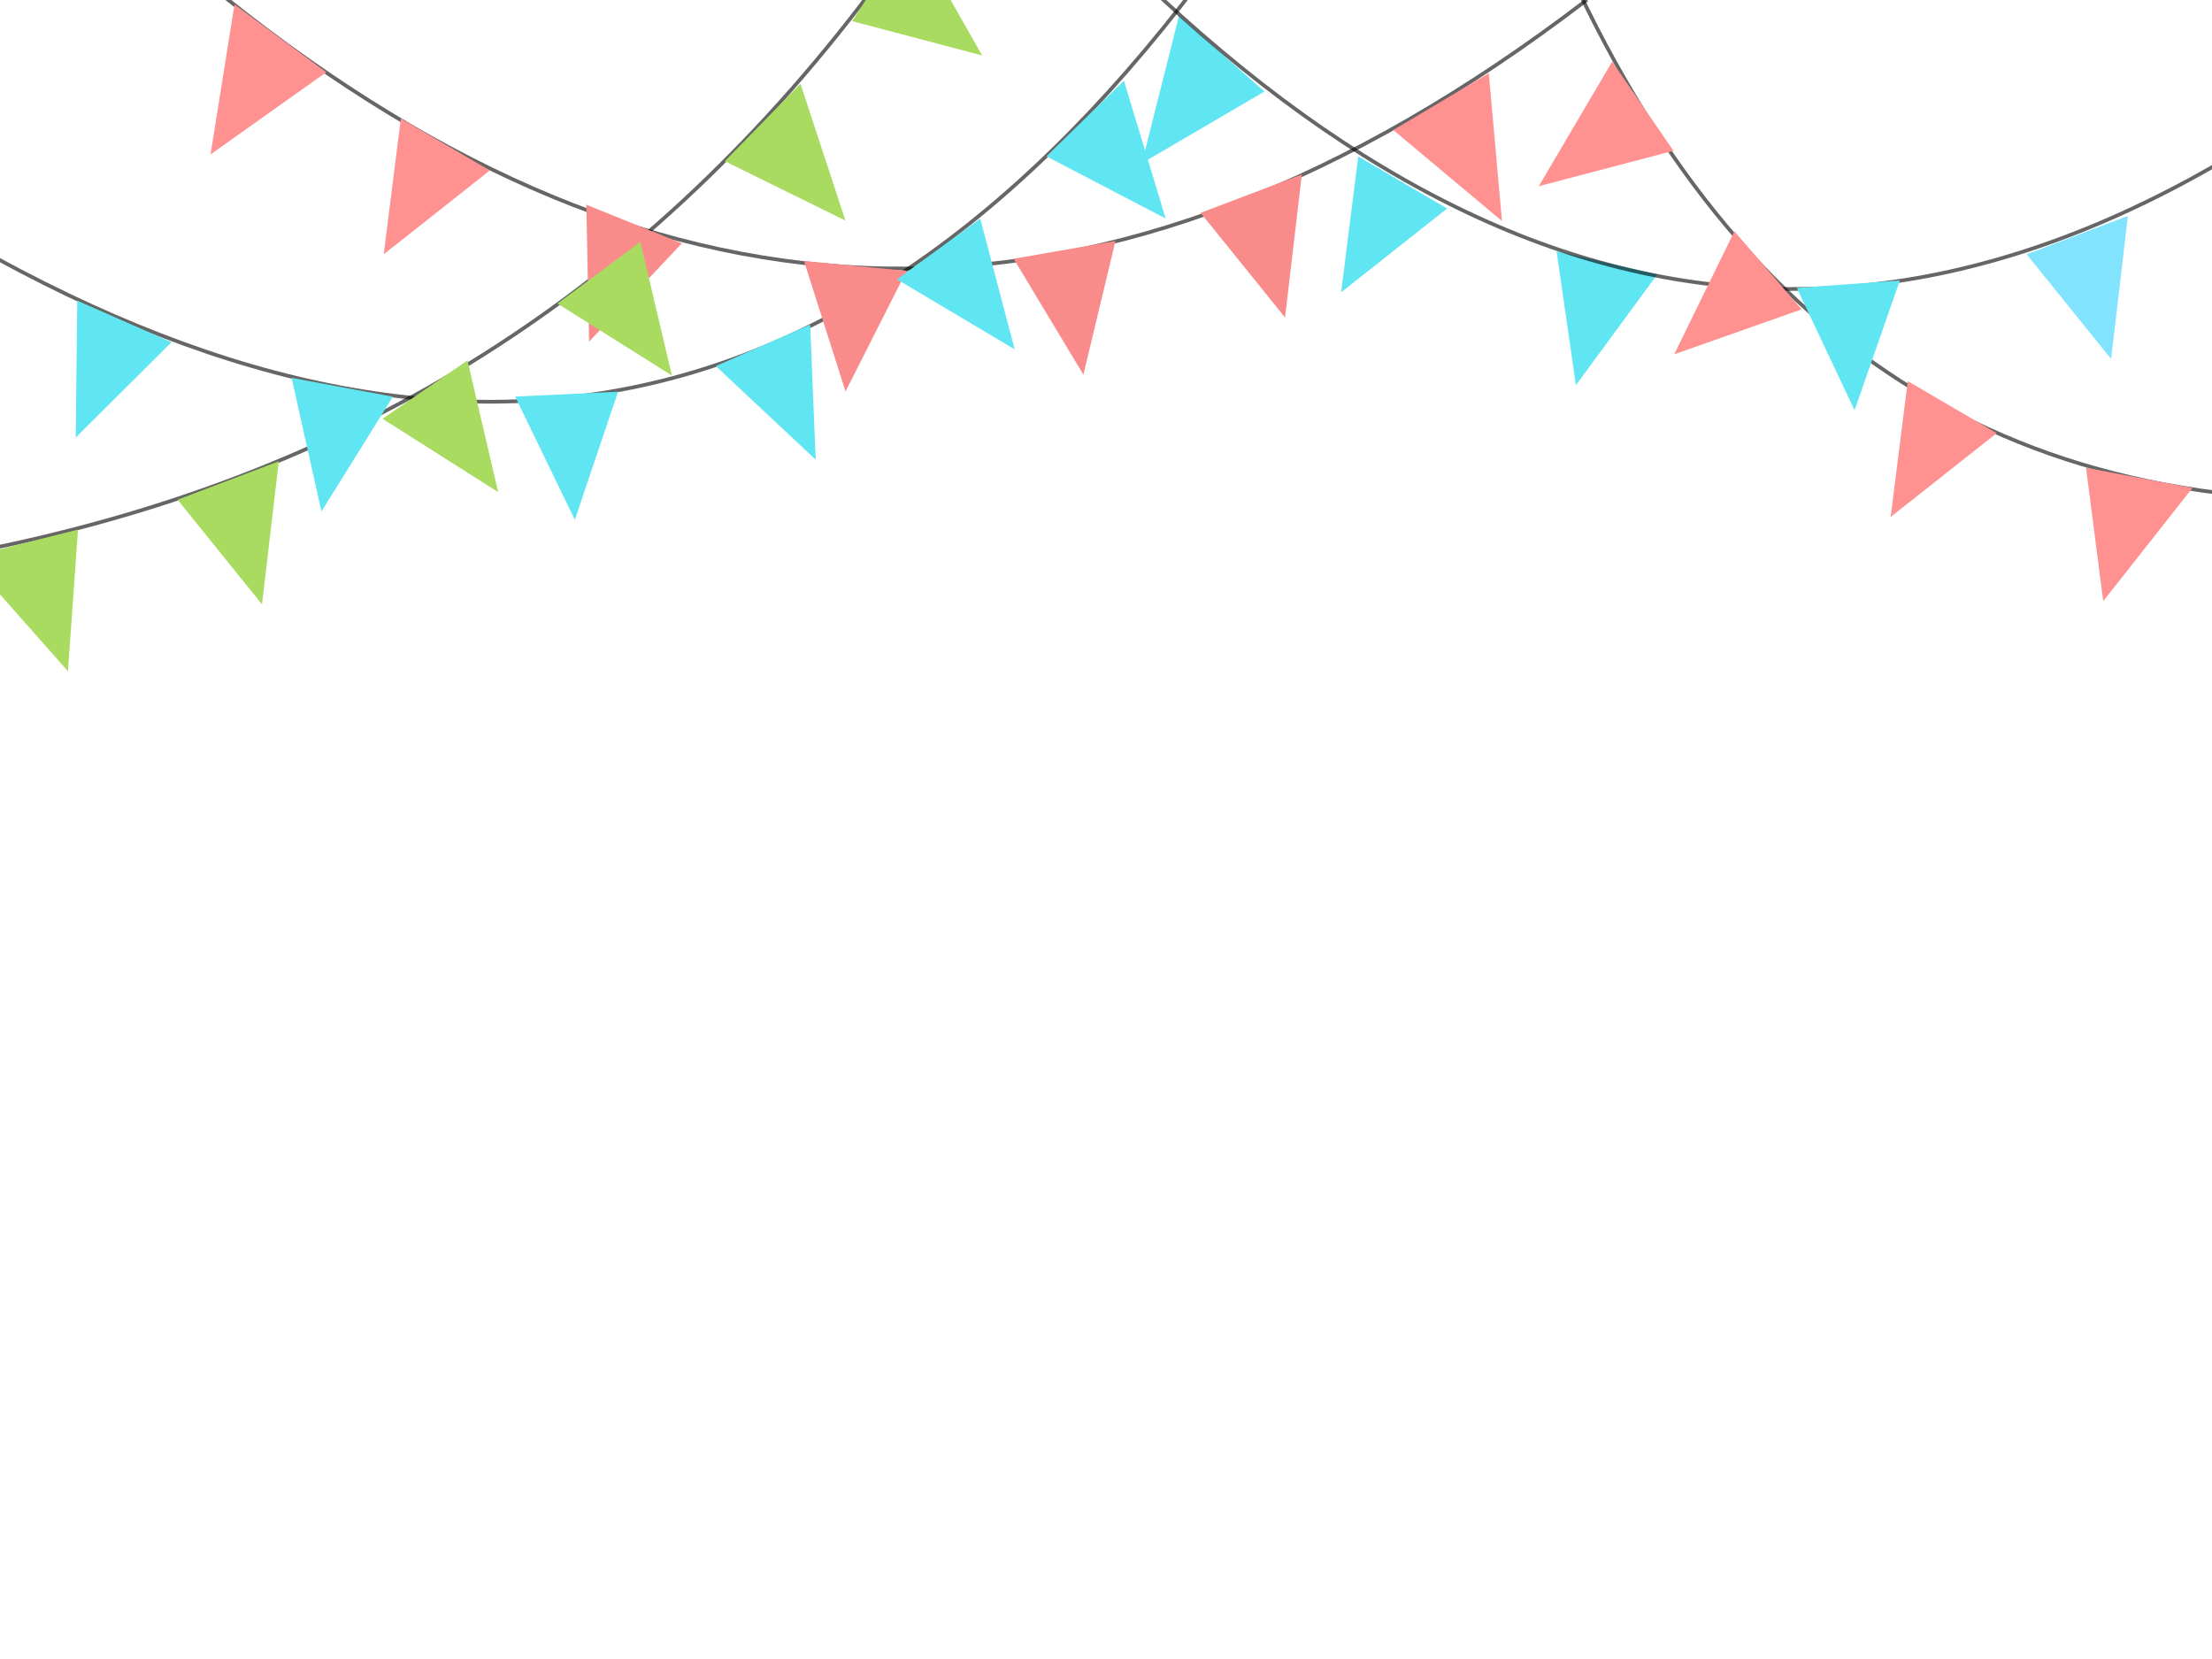 <?xml version="1.0"?><svg width="640" height="480" xmlns="http://www.w3.org/2000/svg" xmlns:xlink="http://www.w3.org/1999/xlink">
 <title>Banner Invitation</title>
 <defs>
  <linearGradient x1="-3334.398" y1="1024.229" x2="-3333.885" y2="1273.493" id="linearGradient5871" xlink:href="#linearGradient5708" gradientUnits="userSpaceOnUse" gradientTransform="matrix(1.044,0,0,1.044,-2277.879,1873.471)"/>
  <linearGradient x1="-2623.974" y1="1264.686" x2="-2720.163" y2="1473.354" id="linearGradient5869" xlink:href="#linearGradient5679" gradientUnits="userSpaceOnUse" gradientTransform="matrix(1.718,0.13,-0.147,1.903,-1004.004,1095.477)"/>
  <linearGradient x1="-2640.695" y1="1102.164" x2="-2292.3" y2="1362.692" id="linearGradient5867" xlink:href="#linearGradient5679" gradientUnits="userSpaceOnUse" gradientTransform="matrix(1.701,0,0,1.935,-1243.271,707.729)"/>
  <linearGradient x1="-2644.524" y1="1537.238" x2="-2657.984" y2="1729.628" id="linearGradient5865" xlink:href="#linearGradient5689" gradientUnits="userSpaceOnUse" gradientTransform="matrix(1.044,0,0,1.044,-1211.3,1054.84)"/>
  <linearGradient x1="-3334.398" y1="1024.229" x2="-3319.515" y2="1449.532" id="linearGradient5714" xlink:href="#linearGradient5708" gradientUnits="userSpaceOnUse"/>
  <linearGradient x1="-609.698" y1="1204.959" x2="-338.746" y2="1185.659" id="linearGradient4171" xlink:href="#linearGradient4091" gradientUnits="userSpaceOnUse" gradientTransform="matrix(2.388,0,0,2.475,-2017.112,-1076.206)"/>
  <linearGradient x1="-329.395" y1="433.807" x2="485.844" y2="353.663" id="linearGradient4169" xlink:href="#linearGradient4099" gradientUnits="userSpaceOnUse" gradientTransform="matrix(2.36,0,0,2.36,-2518.878,800.955)"/>
  <linearGradient id="linearGradient4091">
   <stop id="stop4093" offset="0" stop-color="#eeeeee"/>
   <stop id="stop4095" offset="1" stop-opacity="0" stop-color="#eeeeee"/>
  </linearGradient>
  <linearGradient id="linearGradient4099">
   <stop id="stop4101" offset="0" stop-color="#2c8400"/>
   <stop id="stop4103" offset="1" stop-opacity="0" stop-color="#339900"/>
  </linearGradient>
  <linearGradient id="linearGradient5679">
   <stop id="stop5681" offset="0" stop-color="#eeeeee"/>
   <stop id="stop5683" offset="1" stop-opacity="0" stop-color="#eeeeee"/>
  </linearGradient>
  <linearGradient id="linearGradient5689">
   <stop id="stop5691" offset="0" stop-color="#b50000"/>
   <stop id="stop5693" offset="1" stop-opacity="0" stop-color="#b50000"/>
  </linearGradient>
  <linearGradient id="linearGradient5708">
   <stop id="stop5710" offset="0" stop-color="#eeeeee"/>
   <stop id="stop5712" offset="1" stop-opacity="0" stop-color="#eeeeee"/>
  </linearGradient>
 </defs>
 <g>
  <title>Layer 1</title>
  <path opacity="0.6" transform="rotate(-30.956 -0.478,171.212) " d="m-0.478,157.745c101.196,36.544 200.664,37.061 305.875,-5.592" id="path21185" stroke-width="1.076px" stroke="#000000" fill="none"/>
  <path opacity="0.6" id="svg_1" transform="rotate(2.252 63.638,34.635) " d="m63.638,-0.844c130.305,96.278 258.383,97.641 393.858,-14.733" stroke-width="1.076px" stroke="#000000" fill="none"/>
  <path opacity="0.6" id="svg_2" transform="rotate(29.992 444.025,19.808) " d="m444.025,-5.836c101.196,69.589 200.664,70.574 305.875,-10.649" stroke-width="1.076px" stroke="#000000" fill="none"/>
  <path opacity="0.6" id="svg_3" transform="rotate(-10.479 -13.989,104.941) " d="m-13.989,62.028c130.305,116.45 258.383,118.099 393.858,-17.82" stroke-width="1.076px" stroke="#000000" fill="none"/>
  <g transform="rotate(21.221 347.644,30.547) " id="g21159">
   <path d="m337.594,52.353l-5.439,-43.611l30.977,11.426l-25.539,32.185z" id="path21074" fill="#60e6f2"/>
   <path d="m348.214,33.191c-0.415,1.564 -1.282,2.603 -2.6,3.116c-1.181,0.46 -2.459,0.436 -3.834,-0.071c-1.761,-0.649 -2.995,-1.818 -3.704,-3.505c-0.146,0.55 -0.232,0.857 -0.257,0.92c-0.154,0.349 -0.368,0.473 -0.641,0.372c-0.338,-0.125 -0.436,-0.452 -0.295,-0.983l0.875,-3.3c0.143,-0.54 0.384,-0.748 0.721,-0.624c0.145,0.053 0.25,0.155 0.316,0.304c-0.023,0.387 -0.042,0.775 -0.057,1.165c-0.028,0.739 0.178,1.492 0.619,2.258c0.557,0.996 1.47,1.729 2.74,2.197c1.077,0.397 2.082,0.435 3.015,0.113c1.078,-0.372 1.779,-1.166 2.1,-2.379c0.395,-1.489 -0.1,-2.785 -1.484,-3.889c-1.309,-0.92 -2.617,-1.845 -3.924,-2.775c-1.351,-1.227 -1.79,-2.737 -1.314,-4.529c0.375,-1.413 1.163,-2.371 2.364,-2.875c1.082,-0.454 2.243,-0.453 3.481,0.004c1.415,0.522 2.493,1.497 3.235,2.926c0.211,-0.796 0.486,-1.132 0.823,-1.008c0.338,0.125 0.436,0.452 0.295,0.983l-0.807,3.044c-0.141,0.531 -0.38,0.734 -0.718,0.61c-0.145,-0.053 -0.246,-0.153 -0.304,-0.3l0.039,-1.094c0.037,-0.673 -0.135,-1.356 -0.516,-2.048c-0.491,-0.878 -1.267,-1.513 -2.328,-1.905c-0.957,-0.353 -1.855,-0.377 -2.695,-0.073c-0.956,0.345 -1.578,1.057 -1.864,2.138c-0.377,1.422 0.131,2.666 1.526,3.732l3.936,2.732c1.344,1.256 1.763,2.836 1.258,4.742" id="path21107" fill="#60e6f2"/>
  </g>
  <g transform="rotate(44.472 463.192,43.076) " id="g21154">
   <path d="m457.931,63.376l-10.111,-40.6l30.741,5.98l-20.631,34.619z" id="path21086" fill="#ff9191"/>
   <path d="m467.261,37.089c-0.159,1.139 -0.621,2.064 -1.384,2.775c-0.688,0.639 -1.544,1.053 -2.57,1.24c-0.462,0.084 -1,0.086 -1.611,0.006c-0.444,-0.048 -1.007,-0.152 -1.689,-0.314c-0.912,-0.216 -1.448,-0.34 -1.608,-0.371l-0.782,5.589l0.85,0.165c0.447,0.087 0.642,0.333 0.585,0.737c-0.055,0.395 -0.306,0.549 -0.753,0.462l-2.705,-0.526c-0.447,-0.087 -0.643,-0.328 -0.587,-0.723c0.057,-0.405 0.308,-0.563 0.755,-0.477l0.85,0.165l1.978,-14.142l-0.85,-0.165c-0.447,-0.087 -0.642,-0.333 -0.585,-0.737c0.055,-0.395 0.306,-0.549 0.753,-0.462l5.335,1.052c1.245,0.242 2.262,0.88 3.051,1.913c0.846,1.102 1.168,2.373 0.966,3.812m-1.005,-0.196c0.149,-1.063 -0.111,-2.022 -0.778,-2.877c-0.611,-0.786 -1.38,-1.269 -2.305,-1.449l-3.578,-0.696l-1.03,7.367l3.207,0.624c0.981,0.191 1.908,0.038 2.781,-0.459c0.98,-0.563 1.548,-1.4 1.703,-2.51" id="path21109" fill="#ff9191"/>
  </g>
  <g transform="rotate(26.574 397.924,68.634) " id="g21149">
   <path d="m396.201,87.32l-13.15,-37.372l29.747,1.959l-16.596,35.413z" id="path21084" fill="#60e6f2"/>
   <path d="m403.184,71.893c-0.018,0.382 -0.243,0.559 -0.676,0.531l-1.609,-0.12l-3.576,-7.387l-3.323,-0.219l-0.283,5.982l0.822,0.054c0.432,0.028 0.639,0.238 0.621,0.63c-0.018,0.382 -0.243,0.559 -0.676,0.531l-2.617,-0.172c-0.432,-0.028 -0.639,-0.234 -0.621,-0.616c0.019,-0.391 0.244,-0.573 0.676,-0.545l0.822,0.054l0.648,-13.684l-0.822,-0.054c-0.432,-0.028 -0.639,-0.238 -0.621,-0.63c0.018,-0.382 0.243,-0.559 0.676,-0.531l5.396,0.369c1.096,0.072 2.054,0.542 2.872,1.408c0.877,0.935 1.286,2.035 1.226,3.3c-0.088,1.857 -1.269,3.159 -3.542,3.904l3.165,6.51l0.822,0.054c0.432,0.028 0.639,0.238 0.621,0.63m-2.036,-11.217c0.043,-0.91 -0.294,-1.714 -1.013,-2.409c-0.659,-0.637 -1.39,-0.982 -2.193,-1.035l-3.578,-0.236l-0.31,6.555l2.652,0.175c0.973,0.064 1.9,-0.14 2.782,-0.611c1.057,-0.579 1.611,-1.392 1.66,-2.439" id="path21111" fill="#60e6f2"/>
  </g>
  <g transform="rotate(17.653 459.597,92.832) " id="g21144">
   <g id="g21191">
    <path d="m461.773,111.672l-17.07,-35.206l29.788,-2.474l-12.718,37.68z" id="path21082" fill="#60e6f2"/>
    <path d="m462.156,95.755c0.023,0.383 -0.182,0.592 -0.615,0.628l-2.621,0.218c-0.433,0.036 -0.661,-0.138 -0.684,-0.52c-0.023,-0.392 0.181,-0.606 0.614,-0.642l0.823,-0.068l-0.818,-13.703l-0.823,0.068c-0.433,0.036 -0.661,-0.142 -0.684,-0.534c-0.023,-0.383 0.182,-0.592 0.615,-0.628l2.621,-0.218c0.433,-0.036 0.661,0.138 0.684,0.52c0.023,0.392 -0.181,0.606 -0.614,0.642l-0.823,0.068l0.818,13.703l0.823,-0.068c0.433,-0.036 0.661,0.142 0.684,0.534" id="path21113" fill="#60e6f2"/>
   </g>
  </g>
  <g transform="rotate(-17.219 422.047,45.872) " id="g21139">
   <path d="m428.654,66.861l-22.228,-34.467l31.243,-7.512l-9.015,41.979z" id="path21080" fill="#ff9191"/>
   <path d="m429.912,32.594c0.071,0.411 -0.12,0.671 -0.574,0.781l-0.863,0.208l2.693,15.577l-1.314,0.316l-10.124,-13.208l2.388,13.813l0.863,-0.208c0.454,-0.109 0.717,0.042 0.788,0.453c0.069,0.402 -0.123,0.657 -0.577,0.766l-2.749,0.661c-0.454,0.109 -0.716,-0.037 -0.785,-0.439c-0.071,-0.411 0.12,-0.671 0.574,-0.781l0.864,-0.208l-2.484,-14.373l-0.863,0.208c-0.454,0.109 -0.717,-0.042 -0.788,-0.453c-0.069,-0.402 0.123,-0.657 0.577,-0.766l2.167,-0.506l10.141,13.234l-2.393,-13.842l-0.863,0.208c-0.454,0.109 -0.717,-0.042 -0.788,-0.453c-0.069,-0.402 0.123,-0.657 0.577,-0.766l2.749,-0.661c0.454,-0.109 0.716,0.037 0.785,0.439" id="path21115" fill="#ff9191"/>
  </g>
  <g id="g21134">
   <path d="m75.808,174.861l-24.433,-30.275l29.293,-11.126l-4.861,41.401z" id="path21078" fill="#a8db60"/>
   <path d="m75.228,152.038c0.103,0.377 -0.173,0.689 -0.826,0.937l1.322,4.842c-1.213,1.52 -2.534,2.551 -3.963,3.094c-1.908,0.725 -3.62,0.662 -5.136,-0.187c-1.553,-0.865 -2.634,-2.409 -3.241,-4.632l-0.566,-2.071c-0.544,-1.99 -0.449,-3.902 0.284,-5.734c0.731,-1.841 1.936,-3.081 3.616,-3.719c1.543,-0.586 2.983,-0.584 4.319,0.007c-0.108,-0.394 -0.164,-0.645 -0.168,-0.753c-0.01,-0.283 0.106,-0.471 0.35,-0.563c0.319,-0.121 0.547,0.069 0.685,0.571l0.698,2.555c0.137,0.502 0.046,0.814 -0.273,0.935c-0.198,0.075 -0.37,-0.018 -0.517,-0.279c-0.289,-0.504 -0.476,-0.804 -0.561,-0.9c-0.328,-0.37 -0.776,-0.615 -1.346,-0.736c-0.923,-0.184 -1.856,-0.097 -2.798,0.261c-1.863,0.707 -3.025,2.351 -3.487,4.931c-0.18,0.999 -0.127,2.023 0.159,3.072l0.562,2.058c0.529,1.937 1.452,3.258 2.769,3.965c1.26,0.679 2.722,0.703 4.387,0.071c1.034,-0.393 2.059,-1.138 3.077,-2.237l-1.142,-4.183l-3.296,1.252c-0.426,0.162 -0.69,0.054 -0.793,-0.322c-0.105,-0.386 0.055,-0.659 0.481,-0.821l4.611,-1.736c0.426,-0.162 0.69,-0.054 0.793,0.322" id="path21117" fill="#a8db60"/>
  </g>
  <path opacity="0.6" id="svg_4" transform="rotate(2.903 322.011,30.941) " d="m322.011,-11.972c130.305,116.45 258.383,118.099 393.858,-17.82" stroke-width="1.076px" stroke="#000000" fill="none"/>
  <g id="svg_5" transform="rotate(20.019 29.924,109.634) ">
   <path id="svg_6" d="m28.201,128.32l-13.15,-37.372l29.747,1.959l-16.596,35.413z" fill="#60e6f2"/>
   <path id="svg_7" d="m35.184,112.893c-0.018,0.382 -0.243,0.559 -0.676,0.531l-1.609,-0.12l-3.576,-7.387l-3.323,-0.219l-0.283,5.982l0.822,0.054c0.432,0.028 0.639,0.238 0.621,0.63c-0.018,0.382 -0.243,0.559 -0.676,0.531l-2.617,-0.172c-0.432,-0.028 -0.639,-0.234 -0.621,-0.616c0.019,-0.391 0.244,-0.573 0.676,-0.545l0.822,0.054l0.648,-13.684l-0.822,-0.054c-0.432,-0.028 -0.639,-0.238 -0.621,-0.63c0.018,-0.382 0.243,-0.559 0.676,-0.531l5.396,0.369c1.096,0.072 2.054,0.542 2.872,1.408c0.877,0.935 1.286,2.035 1.226,3.3c-0.088,1.857 -1.269,3.159 -3.542,3.904l3.165,6.51l0.822,0.054c0.432,0.028 0.639,0.238 0.621,0.63m-2.036,-11.217c0.043,-0.91 -0.294,-1.714 -1.013,-2.409c-0.659,-0.637 -1.39,-0.982 -2.193,-1.035l-3.578,-0.236l-0.31,6.555l2.652,0.175c0.973,0.064 1.9,-0.14 2.782,-0.611c1.057,-0.579 1.611,-1.392 1.66,-2.439" fill="#60e6f2"/>
  </g>
  <g id="svg_8" transform="rotate(26.574 120.924,57.634) ">
   <path id="svg_9" d="m119.201,76.32l-13.15,-37.372l29.747,1.959l-16.596,35.413z" fill="#ff9191"/>
   <path id="svg_10" d="m126.184,60.893c-0.018,0.382 -0.243,0.559 -0.676,0.531l-1.609,-0.12l-3.576,-7.387l-3.323,-0.219l-0.283,5.982l0.822,0.054c0.432,0.028 0.639,0.238 0.621,0.63c-0.018,0.382 -0.243,0.559 -0.676,0.531l-2.617,-0.172c-0.432,-0.028 -0.639,-0.234 -0.621,-0.616c0.019,-0.391 0.244,-0.573 0.676,-0.545l0.822,0.054l0.648,-13.684l-0.822,-0.054c-0.432,-0.028 -0.639,-0.238 -0.621,-0.63c0.018,-0.382 0.243,-0.559 0.676,-0.531l5.396,0.369c1.096,0.072 2.054,0.542 2.872,1.408c0.877,0.935 1.286,2.035 1.226,3.3c-0.088,1.857 -1.269,3.159 -3.542,3.904l3.165,6.51l0.822,0.054c0.432,0.028 0.639,0.238 0.621,0.63m-2.036,-11.217c0.043,-0.91 -0.294,-1.714 -1.013,-2.409c-0.659,-0.637 -1.39,-0.982 -2.193,-1.035l-3.578,-0.236l-0.31,6.555l2.652,0.175c0.973,0.064 1.9,-0.14 2.782,-0.611c1.057,-0.579 1.611,-1.392 1.66,-2.439" fill="#ff9191"/>
  </g>
  <g id="svg_11" transform="rotate(26.574 556.924,133.634) ">
   <path id="svg_12" d="m555.201,152.32l-13.15,-37.372l29.747,1.959l-16.596,35.413z" fill="#ff9191"/>
   <path id="svg_13" d="m562.184,136.893c-0.018,0.382 -0.243,0.559 -0.676,0.531l-1.609,-0.12l-3.576,-7.387l-3.323,-0.219l-0.283,5.982l0.822,0.054c0.432,0.028 0.639,0.238 0.621,0.63c-0.018,0.382 -0.243,0.559 -0.676,0.531l-2.617,-0.172c-0.432,-0.028 -0.639,-0.234 -0.621,-0.616c0.018,-0.391 0.244,-0.573 0.676,-0.545l0.822,0.054l0.648,-13.684l-0.822,-0.054c-0.432,-0.028 -0.639,-0.238 -0.621,-0.63c0.018,-0.382 0.243,-0.559 0.676,-0.531l5.396,0.369c1.096,0.072 2.054,0.542 2.872,1.408c0.877,0.935 1.286,2.035 1.226,3.3c-0.088,1.857 -1.269,3.159 -3.542,3.904l3.165,6.51l0.822,0.054c0.432,0.028 0.639,0.238 0.621,0.63m-2.036,-11.217c0.043,-0.91 -0.294,-1.714 -1.013,-2.409c-0.659,-0.637 -1.39,-0.982 -2.193,-1.035l-3.578,-0.236l-0.31,6.555l2.652,0.175c0.973,0.064 1.9,-0.14 2.782,-0.611c1.057,-0.579 1.611,-1.392 1.66,-2.439" fill="#ff9191"/>
  </g>
  <g id="svg_14">
   <path id="svg_15" d="m371.808,91.861l-24.433,-30.275l29.293,-11.126l-4.861,41.401z" fill="#f98b8b"/>
   <path id="svg_16" d="m371.228,69.038c0.103,0.377 -0.173,0.689 -0.826,0.937l1.322,4.842c-1.213,1.52 -2.534,2.551 -3.963,3.094c-1.908,0.725 -3.62,0.662 -5.136,-0.187c-1.553,-0.865 -2.634,-2.409 -3.241,-4.632l-0.566,-2.071c-0.544,-1.99 -0.449,-3.902 0.284,-5.734c0.731,-1.841 1.936,-3.081 3.616,-3.719c1.543,-0.586 2.983,-0.584 4.319,0.007c-0.108,-0.394 -0.164,-0.645 -0.168,-0.753c-0.01,-0.283 0.106,-0.471 0.35,-0.563c0.319,-0.121 0.547,0.069 0.685,0.571l0.698,2.555c0.137,0.502 0.046,0.814 -0.273,0.935c-0.198,0.075 -0.37,-0.018 -0.517,-0.279c-0.289,-0.504 -0.476,-0.804 -0.561,-0.9c-0.328,-0.37 -0.776,-0.615 -1.346,-0.736c-0.923,-0.184 -1.856,-0.097 -2.798,0.261c-1.863,0.707 -3.025,2.351 -3.487,4.931c-0.18,0.999 -0.127,2.023 0.159,3.072l0.562,2.058c0.529,1.937 1.452,3.258 2.769,3.965c1.26,0.679 2.722,0.703 4.387,0.071c1.034,-0.393 2.059,-1.138 3.077,-2.237l-1.142,-4.183l-3.296,1.252c-0.426,0.162 -0.69,0.054 -0.793,-0.322c-0.105,-0.386 0.055,-0.659 0.481,-0.821l4.611,-1.736c0.426,-0.162 0.69,-0.054 0.793,0.322" fill="#f98b8b"/>
  </g>
  <g id="svg_17">
   <path id="svg_18" d="m610.808,103.861l-24.433,-30.275l29.293,-11.126l-4.861,41.401z" fill="#82e3ff"/>
   <path id="svg_19" d="m610.228,81.038c0.103,0.377 -0.173,0.689 -0.826,0.937l1.322,4.842c-1.213,1.52 -2.534,2.551 -3.963,3.094c-1.908,0.725 -3.62,0.662 -5.136,-0.187c-1.553,-0.865 -2.634,-2.409 -3.241,-4.632l-0.566,-2.071c-0.544,-1.99 -0.449,-3.902 0.284,-5.734c0.731,-1.841 1.936,-3.081 3.616,-3.719c1.543,-0.586 2.983,-0.584 4.319,0.007c-0.108,-0.394 -0.164,-0.645 -0.168,-0.753c-0.01,-0.283 0.106,-0.471 0.35,-0.563c0.319,-0.121 0.547,0.069 0.685,0.571l0.698,2.555c0.137,0.502 0.046,0.814 -0.273,0.935c-0.198,0.075 -0.37,-0.018 -0.517,-0.279c-0.289,-0.504 -0.476,-0.804 -0.561,-0.9c-0.328,-0.37 -0.776,-0.615 -1.346,-0.736c-0.923,-0.184 -1.856,-0.097 -2.798,0.261c-1.863,0.707 -3.025,2.351 -3.487,4.931c-0.18,0.999 -0.127,2.023 0.159,3.072l0.562,2.058c0.529,1.937 1.452,3.258 2.769,3.965c1.26,0.679 2.722,0.703 4.387,0.071c1.034,-0.393 2.059,-1.138 3.077,-2.237l-1.142,-4.183l-3.296,1.252c-0.426,0.162 -0.69,0.054 -0.793,-0.322c-0.105,-0.386 0.055,-0.659 0.481,-0.821l4.611,-1.736c0.426,-0.162 0.69,-0.054 0.793,0.322" fill="#82e3ff"/>
  </g>
  <g id="svg_20" transform="rotate(0.595 534.597,99.832) ">
   <g id="svg_21">
    <path id="svg_22" d="m536.773,118.672l-17.07,-35.206l29.788,-2.474l-12.718,37.68z" fill="#60e6f2"/>
    <path id="svg_23" d="m537.156,102.755c0.023,0.383 -0.182,0.592 -0.615,0.628l-2.621,0.218c-0.433,0.036 -0.661,-0.138 -0.684,-0.52c-0.023,-0.392 0.181,-0.606 0.614,-0.642l0.823,-0.068l-0.818,-13.703l-0.823,0.068c-0.433,0.036 -0.661,-0.142 -0.684,-0.534c-0.023,-0.383 0.182,-0.592 0.615,-0.628l2.621,-0.218c0.433,-0.036 0.661,0.138 0.684,0.52c0.023,0.392 -0.181,0.606 -0.614,0.642l-0.823,0.068l0.818,13.703l0.823,-0.068c0.433,-0.036 0.661,0.142 0.684,0.534" fill="#60e6f2"/>
   </g>
  </g>
  <g id="svg_24" transform="rotate(45.455 498.924,90.634) ">
   <path id="svg_25" d="m497.201,109.32l-13.15,-37.372l29.747,1.959l-16.596,35.413z" fill="#ff9191"/>
   <path id="svg_26" d="m504.184,93.893c-0.018,0.382 -0.243,0.559 -0.676,0.531l-1.609,-0.12l-3.576,-7.387l-3.323,-0.219l-0.283,5.982l0.822,0.054c0.432,0.028 0.639,0.238 0.621,0.63c-0.018,0.382 -0.243,0.559 -0.676,0.531l-2.617,-0.172c-0.432,-0.028 -0.639,-0.234 -0.621,-0.616c0.019,-0.391 0.244,-0.573 0.676,-0.545l0.822,0.054l0.648,-13.684l-0.822,-0.054c-0.432,-0.028 -0.639,-0.238 -0.621,-0.63c0.018,-0.382 0.243,-0.559 0.676,-0.531l5.396,0.369c1.096,0.072 2.054,0.542 2.872,1.408c0.877,0.935 1.286,2.035 1.226,3.3c-0.088,1.857 -1.269,3.159 -3.542,3.904l3.165,6.51l0.822,0.054c0.432,0.028 0.639,0.238 0.621,0.63m-2.036,-11.217c0.043,-0.91 -0.294,-1.714 -1.013,-2.409c-0.659,-0.637 -1.39,-0.982 -2.193,-1.035l-3.578,-0.236l-0.31,6.555l2.652,0.175c0.973,0.064 1.9,-0.14 2.782,-0.611c1.057,-0.579 1.611,-1.392 1.66,-2.439" fill="#ff9191"/>
  </g>
  <g transform="rotate(31.554 611.022,151.16) " id="svg_27">
   <path id="svg_28" d="m620.808,171.861l-24.433,-30.275l29.293,-11.126l-4.861,41.401z" fill="#ff9191"/>
   <path id="svg_29" d="m620.228,149.038c0.103,0.377 -0.173,0.689 -0.826,0.937l1.322,4.842c-1.213,1.52 -2.534,2.551 -3.963,3.094c-1.908,0.725 -3.62,0.662 -5.136,-0.187c-1.553,-0.865 -2.634,-2.409 -3.241,-4.632l-0.566,-2.071c-0.544,-1.99 -0.449,-3.902 0.284,-5.734c0.731,-1.841 1.936,-3.081 3.616,-3.719c1.543,-0.586 2.983,-0.584 4.319,0.007c-0.108,-0.394 -0.164,-0.645 -0.168,-0.753c-0.01,-0.283 0.106,-0.471 0.35,-0.563c0.319,-0.121 0.547,0.069 0.685,0.571l0.698,2.555c0.137,0.502 0.046,0.814 -0.273,0.935c-0.198,0.075 -0.37,-0.018 -0.517,-0.279c-0.289,-0.504 -0.476,-0.804 -0.561,-0.9c-0.328,-0.37 -0.776,-0.615 -1.346,-0.736c-0.923,-0.184 -1.856,-0.097 -2.798,0.261c-1.863,0.707 -3.025,2.351 -3.487,4.931c-0.18,0.999 -0.127,2.023 0.159,3.072l0.562,2.058c0.529,1.937 1.452,3.258 2.769,3.965c1.26,0.679 2.722,0.703 4.387,0.071c1.034,-0.393 2.059,-1.138 3.077,-2.237l-1.142,-4.183l-3.296,1.252c-0.426,0.162 -0.69,0.054 -0.793,-0.322c-0.105,-0.386 0.055,-0.659 0.481,-0.821l4.611,-1.736c0.426,-0.162 0.69,-0.054 0.793,0.322" fill="#ff9191"/>
  </g>
  <g id="svg_30" transform="rotate(-5.16 309.597,89.832) ">
   <g id="svg_31">
    <path id="svg_32" d="m311.773,108.672l-17.07,-35.206l29.788,-2.474l-12.718,37.68z" fill="#f98b8b"/>
    <path id="svg_33" d="m312.156,92.755c0.023,0.383 -0.182,0.592 -0.615,0.628l-2.621,0.218c-0.433,0.036 -0.661,-0.138 -0.684,-0.52c-0.023,-0.392 0.181,-0.606 0.614,-0.642l0.823,-0.068l-0.818,-13.703l-0.823,0.068c-0.433,0.036 -0.661,-0.142 -0.684,-0.534c-0.023,-0.383 0.182,-0.592 0.615,-0.628l2.621,-0.218c0.433,-0.036 0.661,0.138 0.684,0.52c0.023,0.392 -0.181,0.606 -0.614,0.642l-0.823,0.068l0.818,13.703l0.823,-0.068c0.433,-0.036 0.661,0.142 0.684,0.534" fill="#f98b8b"/>
   </g>
  </g>
  <g id="svg_34" transform="rotate(1.73 246.924,94.634) ">
   <path id="svg_35" d="m245.201,113.32l-13.15,-37.372l29.747,1.959l-16.596,35.413z" fill="#f98b8b"/>
   <path id="svg_36" d="m252.184,97.893c-0.018,0.382 -0.243,0.559 -0.676,0.531l-1.609,-0.12l-3.576,-7.387l-3.323,-0.219l-0.283,5.982l0.822,0.054c0.432,0.028 0.639,0.238 0.621,0.63c-0.018,0.382 -0.243,0.559 -0.676,0.531l-2.617,-0.172c-0.432,-0.028 -0.639,-0.234 -0.621,-0.616c0.018,-0.391 0.244,-0.573 0.676,-0.545l0.822,0.054l0.648,-13.684l-0.822,-0.054c-0.432,-0.028 -0.639,-0.238 -0.621,-0.63c0.018,-0.382 0.243,-0.559 0.676,-0.531l5.396,0.369c1.096,0.072 2.054,0.542 2.872,1.408c0.877,0.935 1.286,2.035 1.226,3.3c-0.088,1.857 -1.269,3.159 -3.542,3.904l3.165,6.51l0.822,0.054c0.432,0.028 0.639,0.238 0.621,0.63m-2.036,-11.217c0.043,-0.91 -0.294,-1.714 -1.013,-2.409c-0.659,-0.637 -1.39,-0.982 -2.193,-1.035l-3.578,-0.236l-0.31,6.555l2.652,0.175c0.973,0.064 1.9,-0.14 2.782,-0.611c1.057,-0.579 1.611,-1.392 1.66,-2.439" fill="#f98b8b"/>
  </g>
  <g id="svg_37" transform="rotate(18.245 177.924,81.634) ">
   <path id="svg_38" d="m176.201,100.32l-13.15,-37.372l29.747,1.959l-16.596,35.413z" fill="#f98b8b"/>
   <path id="svg_39" d="m183.184,84.893c-0.018,0.382 -0.243,0.559 -0.676,0.531l-1.609,-0.12l-3.576,-7.387l-3.323,-0.219l-0.283,5.982l0.822,0.054c0.432,0.028 0.639,0.238 0.621,0.63c-0.018,0.382 -0.243,0.559 -0.676,0.531l-2.617,-0.172c-0.432,-0.028 -0.639,-0.234 -0.621,-0.616c0.018,-0.391 0.244,-0.573 0.676,-0.545l0.822,0.054l0.648,-13.684l-0.822,-0.054c-0.432,-0.028 -0.639,-0.238 -0.621,-0.63c0.018,-0.382 0.243,-0.559 0.676,-0.531l5.396,0.369c1.096,0.072 2.054,0.542 2.872,1.408c0.877,0.935 1.286,2.035 1.226,3.3c-0.088,1.857 -1.269,3.159 -3.542,3.904l3.165,6.51l0.822,0.054c0.432,0.028 0.639,0.238 0.621,0.63m-2.036,-11.217c0.043,-0.91 -0.294,-1.714 -1.013,-2.409c-0.659,-0.637 -1.39,-0.982 -2.193,-1.035l-3.578,-0.236l-0.31,6.555l2.652,0.175c0.973,0.064 1.9,-0.14 2.782,-0.611c1.057,-0.579 1.611,-1.392 1.66,-2.439" fill="#f98b8b"/>
  </g>
  <g id="svg_40" transform="rotate(16.194 76.644,26.547) ">
   <path id="svg_41" d="m66.594,48.353l-5.439,-43.611l30.977,11.426l-25.539,32.185z" fill="#ff9191"/>
   <path id="svg_42" d="m77.214,29.191c-0.415,1.564 -1.282,2.603 -2.6,3.116c-1.181,0.46 -2.459,0.436 -3.834,-0.071c-1.761,-0.649 -2.995,-1.818 -3.704,-3.505c-0.146,0.55 -0.232,0.857 -0.257,0.92c-0.154,0.349 -0.368,0.473 -0.641,0.372c-0.338,-0.125 -0.436,-0.452 -0.295,-0.983l0.875,-3.3c0.143,-0.54 0.384,-0.748 0.721,-0.624c0.145,0.053 0.25,0.155 0.316,0.304c-0.023,0.387 -0.042,0.775 -0.057,1.165c-0.028,0.739 0.178,1.492 0.619,2.258c0.557,0.996 1.47,1.729 2.74,2.197c1.077,0.397 2.082,0.435 3.015,0.113c1.078,-0.372 1.779,-1.166 2.1,-2.379c0.395,-1.489 -0.1,-2.785 -1.484,-3.889c-1.309,-0.92 -2.617,-1.845 -3.924,-2.775c-1.351,-1.227 -1.79,-2.737 -1.314,-4.529c0.375,-1.413 1.163,-2.371 2.364,-2.875c1.082,-0.454 2.243,-0.453 3.481,0.004c1.415,0.522 2.493,1.497 3.235,2.926c0.211,-0.796 0.486,-1.132 0.823,-1.008c0.338,0.125 0.436,0.452 0.295,0.983l-0.807,3.044c-0.141,0.531 -0.38,0.734 -0.718,0.61c-0.145,-0.053 -0.246,-0.153 -0.304,-0.3l0.039,-1.094c0.037,-0.673 -0.135,-1.356 -0.516,-2.048c-0.491,-0.878 -1.267,-1.513 -2.328,-1.905c-0.957,-0.353 -1.855,-0.377 -2.695,-0.073c-0.956,0.345 -1.578,1.057 -1.864,2.138c-0.377,1.422 0.131,2.666 1.526,3.732l3.936,2.732c1.344,1.256 1.763,2.836 1.258,4.742" fill="#ff9191"/>
  </g>
  <g transform="rotate(-23.557 320.022,48.16) " id="svg_43">
   <path id="svg_44" d="m329.808,68.861l-24.433,-30.275l29.293,-11.126l-4.861,41.401z" fill="#60e6f2"/>
   <path id="svg_45" d="m329.228,46.038c0.103,0.377 -0.173,0.689 -0.826,0.937l1.322,4.842c-1.213,1.52 -2.534,2.551 -3.963,3.094c-1.908,0.725 -3.62,0.662 -5.136,-0.187c-1.553,-0.865 -2.634,-2.409 -3.241,-4.632l-0.566,-2.071c-0.544,-1.99 -0.449,-3.902 0.284,-5.734c0.731,-1.841 1.936,-3.081 3.616,-3.719c1.543,-0.586 2.983,-0.584 4.319,0.007c-0.108,-0.394 -0.164,-0.645 -0.168,-0.753c-0.01,-0.283 0.106,-0.471 0.35,-0.563c0.319,-0.121 0.547,0.069 0.685,0.571l0.698,2.555c0.137,0.502 0.046,0.814 -0.273,0.935c-0.198,0.075 -0.37,-0.018 -0.517,-0.279c-0.289,-0.504 -0.476,-0.804 -0.561,-0.9c-0.328,-0.37 -0.776,-0.615 -1.346,-0.736c-0.923,-0.184 -1.856,-0.097 -2.798,0.261c-1.863,0.707 -3.025,2.351 -3.487,4.931c-0.18,0.999 -0.127,2.023 0.159,3.072l0.562,2.058c0.529,1.937 1.452,3.258 2.769,3.965c1.26,0.679 2.722,0.703 4.387,0.071c1.034,-0.393 2.059,-1.138 3.077,-2.237l-1.142,-4.183l-3.296,1.252c-0.426,0.162 -0.69,0.054 -0.793,-0.322c-0.105,-0.386 0.055,-0.659 0.481,-0.821l4.611,-1.736c0.426,-0.162 0.69,-0.054 0.793,0.322" fill="#60e6f2"/>
  </g>
  <g id="svg_46" transform="rotate(-39.879 282.924,85.634) ">
   <path id="svg_47" d="m281.201,104.32l-13.15,-37.372l29.747,1.959l-16.596,35.413z" fill="#60e6f2"/>
   <path id="svg_48" d="m288.184,88.893c-0.018,0.382 -0.243,0.559 -0.676,0.531l-1.609,-0.12l-3.576,-7.387l-3.323,-0.219l-0.283,5.982l0.822,0.054c0.432,0.028 0.639,0.238 0.621,0.63c-0.018,0.382 -0.243,0.559 -0.676,0.531l-2.617,-0.172c-0.432,-0.028 -0.639,-0.234 -0.621,-0.616c0.018,-0.391 0.244,-0.573 0.676,-0.545l0.822,0.054l0.648,-13.684l-0.822,-0.054c-0.432,-0.028 -0.639,-0.238 -0.621,-0.63c0.018,-0.382 0.243,-0.559 0.676,-0.531l5.396,0.369c1.096,0.072 2.054,0.542 2.872,1.408c0.877,0.935 1.286,2.035 1.226,3.3c-0.088,1.857 -1.269,3.159 -3.542,3.904l3.165,6.51l0.822,0.054c0.432,0.028 0.639,0.238 0.621,0.63m-2.036,-11.217c0.043,-0.91 -0.294,-1.714 -1.013,-2.409c-0.659,-0.637 -1.39,-0.982 -2.193,-1.035l-3.578,-0.236l-0.31,6.555l2.652,0.175c0.973,0.064 1.9,-0.14 2.782,-0.611c1.057,-0.579 1.611,-1.392 1.66,-2.439" fill="#60e6f2"/>
  </g>
  <g id="svg_49" transform="rotate(-27.466 228.924,115.634) ">
   <path id="svg_50" d="m227.201,134.32l-13.15,-37.372l29.747,1.959l-16.596,35.413z" fill="#60e6f2"/>
   <path id="svg_51" d="m234.184,118.893c-0.018,0.382 -0.243,0.559 -0.676,0.531l-1.609,-0.12l-3.576,-7.387l-3.323,-0.219l-0.283,5.982l0.822,0.054c0.432,0.028 0.639,0.238 0.621,0.63c-0.018,0.382 -0.243,0.559 -0.676,0.531l-2.617,-0.172c-0.432,-0.028 -0.639,-0.234 -0.621,-0.616c0.018,-0.391 0.244,-0.573 0.676,-0.545l0.822,0.054l0.648,-13.684l-0.822,-0.054c-0.432,-0.028 -0.639,-0.238 -0.621,-0.63c0.018,-0.382 0.243,-0.559 0.676,-0.531l5.396,0.369c1.096,0.072 2.054,0.542 2.872,1.408c0.877,0.935 1.286,2.035 1.226,3.3c-0.088,1.857 -1.269,3.159 -3.542,3.904l3.165,6.51l0.822,0.054c0.432,0.028 0.639,0.238 0.621,0.63m-2.036,-11.217c0.043,-0.91 -0.294,-1.714 -1.013,-2.409c-0.659,-0.637 -1.39,-0.982 -2.193,-1.035l-3.578,-0.236l-0.31,6.555l2.652,0.175c0.973,0.064 1.9,-0.14 2.782,-0.611c1.057,-0.579 1.611,-1.392 1.66,-2.439" fill="#60e6f2"/>
  </g>
  <g id="svg_52" transform="rotate(-6.463 165.924,131.634) ">
   <path id="svg_53" d="m164.201,150.32l-13.15,-37.372l29.747,1.959l-16.596,35.413z" fill="#60e6f2"/>
   <path id="svg_54" d="m171.184,134.893c-0.018,0.382 -0.243,0.559 -0.676,0.531l-1.609,-0.12l-3.576,-7.387l-3.323,-0.219l-0.283,5.982l0.822,0.054c0.432,0.028 0.639,0.238 0.621,0.63c-0.018,0.382 -0.243,0.559 -0.676,0.531l-2.617,-0.172c-0.432,-0.028 -0.639,-0.234 -0.621,-0.616c0.018,-0.391 0.244,-0.573 0.676,-0.545l0.822,0.054l0.648,-13.684l-0.822,-0.054c-0.432,-0.028 -0.639,-0.238 -0.621,-0.63c0.018,-0.382 0.243,-0.559 0.676,-0.531l5.396,0.369c1.096,0.072 2.054,0.542 2.872,1.408c0.877,0.935 1.286,2.035 1.226,3.3c-0.088,1.857 -1.269,3.159 -3.542,3.904l3.165,6.51l0.822,0.054c0.432,0.028 0.639,0.238 0.621,0.63m-2.036,-11.217c0.043,-0.91 -0.294,-1.714 -1.013,-2.409c-0.659,-0.637 -1.39,-0.982 -2.193,-1.035l-3.578,-0.236l-0.31,6.555l2.652,0.175c0.973,0.064 1.9,-0.14 2.782,-0.611c1.057,-0.579 1.611,-1.392 1.66,-2.439" fill="#60e6f2"/>
  </g>
  <g id="svg_55" transform="rotate(6.79 96.924,129.634) ">
   <path id="svg_56" d="m95.201,148.32l-13.15,-37.372l29.747,1.959l-16.596,35.413z" fill="#60e6f2"/>
   <path id="svg_57" d="m102.184,132.893c-0.018,0.382 -0.243,0.559 -0.676,0.531l-1.609,-0.12l-3.576,-7.387l-3.323,-0.219l-0.283,5.982l0.822,0.054c0.432,0.028 0.639,0.238 0.621,0.63c-0.018,0.382 -0.243,0.559 -0.676,0.531l-2.617,-0.172c-0.432,-0.028 -0.639,-0.234 -0.621,-0.616c0.018,-0.391 0.244,-0.573 0.676,-0.545l0.822,0.054l0.648,-13.684l-0.822,-0.054c-0.432,-0.028 -0.639,-0.238 -0.621,-0.63c0.018,-0.382 0.243,-0.559 0.676,-0.531l5.396,0.369c1.096,0.072 2.054,0.542 2.872,1.408c0.877,0.935 1.286,2.035 1.226,3.3c-0.088,1.857 -1.269,3.159 -3.542,3.904l3.165,6.51l0.822,0.054c0.432,0.028 0.639,0.238 0.621,0.63m-2.036,-11.217c0.043,-0.91 -0.294,-1.714 -1.013,-2.409c-0.659,-0.637 -1.39,-0.982 -2.193,-1.035l-3.578,-0.236l-0.31,6.555l2.652,0.175c0.973,0.064 1.9,-0.14 2.782,-0.611c1.057,-0.579 1.611,-1.392 1.66,-2.439" fill="#60e6f2"/>
  </g>
  <g id="svg_58" transform="rotate(-34.387 15.644,170.547) ">
   <path id="svg_59" d="m5.594,192.353l-5.439,-43.611l30.977,11.426l-25.539,32.185z" fill="#a8db60"/>
   <path id="svg_60" d="m16.214,173.191c-0.415,1.564 -1.282,2.603 -2.6,3.116c-1.181,0.46 -2.459,0.436 -3.834,-0.071c-1.761,-0.649 -2.995,-1.818 -3.704,-3.505c-0.146,0.55 -0.232,0.857 -0.257,0.92c-0.154,0.349 -0.368,0.473 -0.641,0.372c-0.338,-0.125 -0.436,-0.452 -0.295,-0.983l0.875,-3.3c0.143,-0.54 0.384,-0.748 0.721,-0.624c0.145,0.053 0.25,0.155 0.316,0.304c-0.023,0.387 -0.042,0.775 -0.057,1.165c-0.028,0.739 0.178,1.492 0.619,2.258c0.557,0.996 1.47,1.729 2.74,2.197c1.077,0.397 2.082,0.435 3.015,0.113c1.078,-0.372 1.779,-1.166 2.1,-2.379c0.395,-1.489 -0.1,-2.785 -1.484,-3.889c-1.309,-0.92 -2.617,-1.845 -3.924,-2.775c-1.351,-1.227 -1.79,-2.737 -1.314,-4.529c0.375,-1.413 1.163,-2.371 2.364,-2.875c1.082,-0.454 2.243,-0.453 3.481,0.004c1.415,0.522 2.493,1.497 3.235,2.926c0.211,-0.796 0.486,-1.132 0.823,-1.008c0.338,0.125 0.436,0.452 0.295,0.983l-0.807,3.044c-0.141,0.531 -0.38,0.734 -0.718,0.61c-0.145,-0.053 -0.246,-0.153 -0.304,-0.3l0.039,-1.094c0.037,-0.673 -0.135,-1.356 -0.516,-2.048c-0.491,-0.878 -1.267,-1.513 -2.328,-1.905c-0.957,-0.353 -1.855,-0.377 -2.695,-0.073c-0.956,0.345 -1.578,1.057 -1.864,2.138c-0.377,1.422 0.131,2.666 1.526,3.732l3.936,2.732c1.344,1.256 1.763,2.836 1.258,4.742" fill="#a8db60"/>
  </g>
  <g id="svg_61" transform="rotate(-38.234 133.924,126.634) ">
   <path id="svg_62" d="m132.201,145.32l-13.15,-37.372l29.747,1.959l-16.596,35.413z" fill="#a8db60"/>
   <path id="svg_63" d="m139.184,129.893c-0.018,0.382 -0.243,0.559 -0.676,0.531l-1.609,-0.12l-3.576,-7.387l-3.323,-0.219l-0.283,5.982l0.822,0.054c0.432,0.028 0.639,0.238 0.621,0.63c-0.018,0.382 -0.243,0.559 -0.676,0.531l-2.617,-0.172c-0.432,-0.028 -0.639,-0.234 -0.621,-0.616c0.018,-0.391 0.244,-0.573 0.676,-0.545l0.822,0.054l0.648,-13.684l-0.822,-0.054c-0.432,-0.028 -0.639,-0.238 -0.621,-0.63c0.018,-0.382 0.243,-0.559 0.676,-0.531l5.396,0.369c1.096,0.072 2.054,0.542 2.872,1.408c0.877,0.935 1.286,2.035 1.226,3.3c-0.088,1.857 -1.269,3.159 -3.542,3.904l3.165,6.51l0.822,0.054c0.432,0.028 0.639,0.238 0.621,0.63m-2.036,-11.217c0.043,-0.91 -0.294,-1.714 -1.013,-2.409c-0.659,-0.637 -1.39,-0.982 -2.193,-1.035l-3.578,-0.236l-0.31,6.555l2.652,0.175c0.973,0.064 1.9,-0.14 2.782,-0.611c1.057,-0.579 1.611,-1.392 1.66,-2.439" fill="#a8db60"/>
  </g>
  <g id="svg_64" transform="rotate(-31.939 182.597,93.832) ">
   <g id="svg_65">
    <path id="svg_66" d="m184.773,112.672l-17.07,-35.206l29.788,-2.474l-12.718,37.68z" fill="#a8db60"/>
    <path id="svg_67" d="m185.156,96.755c0.023,0.383 -0.182,0.592 -0.615,0.628l-2.621,0.218c-0.433,0.036 -0.661,-0.138 -0.684,-0.52c-0.023,-0.392 0.181,-0.606 0.614,-0.642l0.823,-0.068l-0.818,-13.703l-0.823,0.068c-0.433,0.036 -0.661,-0.142 -0.684,-0.534c-0.023,-0.383 0.182,-0.592 0.615,-0.628l2.621,-0.218c0.433,-0.036 0.661,0.138 0.684,0.52c0.023,0.392 -0.181,0.606 -0.614,0.642l-0.823,0.068l0.818,13.703l0.823,-0.068c0.433,-0.036 0.661,0.142 0.684,0.534" fill="#a8db60"/>
   </g>
  </g>
  <g id="svg_68" transform="rotate(-24.886 227.022,49.16) ">
   <path id="svg_69" d="m236.808,69.861l-24.433,-30.275l29.293,-11.126l-4.861,41.401z" fill="#a8db60"/>
   <path id="svg_70" d="m236.228,47.038c0.103,0.377 -0.173,0.689 -0.826,0.937l1.322,4.842c-1.213,1.52 -2.534,2.551 -3.963,3.094c-1.908,0.725 -3.62,0.662 -5.136,-0.187c-1.553,-0.865 -2.634,-2.409 -3.241,-4.632l-0.566,-2.071c-0.544,-1.99 -0.449,-3.902 0.284,-5.734c0.731,-1.841 1.936,-3.081 3.616,-3.719c1.543,-0.586 2.983,-0.584 4.319,0.007c-0.108,-0.394 -0.164,-0.645 -0.168,-0.753c-0.01,-0.283 0.106,-0.471 0.35,-0.563c0.319,-0.121 0.547,0.069 0.685,0.571l0.698,2.555c0.137,0.502 0.046,0.814 -0.273,0.935c-0.198,0.075 -0.37,-0.018 -0.517,-0.279c-0.289,-0.504 -0.476,-0.804 -0.561,-0.9c-0.328,-0.37 -0.776,-0.615 -1.346,-0.736c-0.923,-0.184 -1.856,-0.097 -2.798,0.261c-1.863,0.707 -3.025,2.351 -3.487,4.931c-0.18,0.999 -0.127,2.023 0.159,3.072l0.562,2.058c0.529,1.937 1.452,3.258 2.769,3.965c1.26,0.679 2.722,0.703 4.387,0.071c1.034,-0.393 2.059,-1.138 3.077,-2.237l-1.142,-4.183l-3.296,1.252c-0.426,0.162 -0.69,0.054 -0.793,-0.322c-0.105,-0.386 0.055,-0.659 0.481,-0.821l4.611,-1.736c0.426,-0.162 0.69,-0.054 0.793,0.322" fill="#a8db60"/>
  </g>
  <g id="svg_71" transform="rotate(-36.29 264.022,5.16) ">
   <path id="svg_72" d="m273.808,25.861l-24.433,-30.275l29.293,-11.126l-4.861,41.401z" fill="#a8db60"/>
   <path id="svg_73" d="m273.228,3.038c0.103,0.377 -0.173,0.689 -0.826,0.937l1.322,4.842c-1.213,1.52 -2.534,2.551 -3.963,3.094c-1.908,0.725 -3.62,0.662 -5.136,-0.187c-1.553,-0.865 -2.634,-2.409 -3.241,-4.632l-0.566,-2.071c-0.544,-1.99 -0.449,-3.902 0.284,-5.734c0.731,-1.841 1.936,-3.081 3.616,-3.719c1.543,-0.586 2.983,-0.584 4.319,0.007c-0.108,-0.394 -0.164,-0.645 -0.168,-0.753c-0.01,-0.283 0.106,-0.471 0.35,-0.563c0.319,-0.121 0.547,0.069 0.685,0.571l0.698,2.555c0.137,0.502 0.046,0.814 -0.273,0.935c-0.198,0.075 -0.37,-0.018 -0.517,-0.279c-0.289,-0.504 -0.476,-0.804 -0.561,-0.9c-0.328,-0.37 -0.776,-0.615 -1.346,-0.736c-0.923,-0.184 -1.856,-0.097 -2.798,0.261c-1.863,0.707 -3.025,2.351 -3.487,4.931c-0.18,0.999 -0.127,2.023 0.159,3.072l0.562,2.058c0.529,1.937 1.452,3.258 2.769,3.965c1.26,0.679 2.722,0.703 4.387,0.071c1.034,-0.393 2.059,-1.138 3.077,-2.237l-1.142,-4.183l-3.296,1.252c-0.426,0.162 -0.69,0.054 -0.793,-0.322c-0.105,-0.386 0.055,-0.659 0.481,-0.821l4.611,-1.736c0.426,-0.162 0.69,-0.054 0.793,0.322" fill="#a8db60"/>
  </g>
 </g>
</svg>